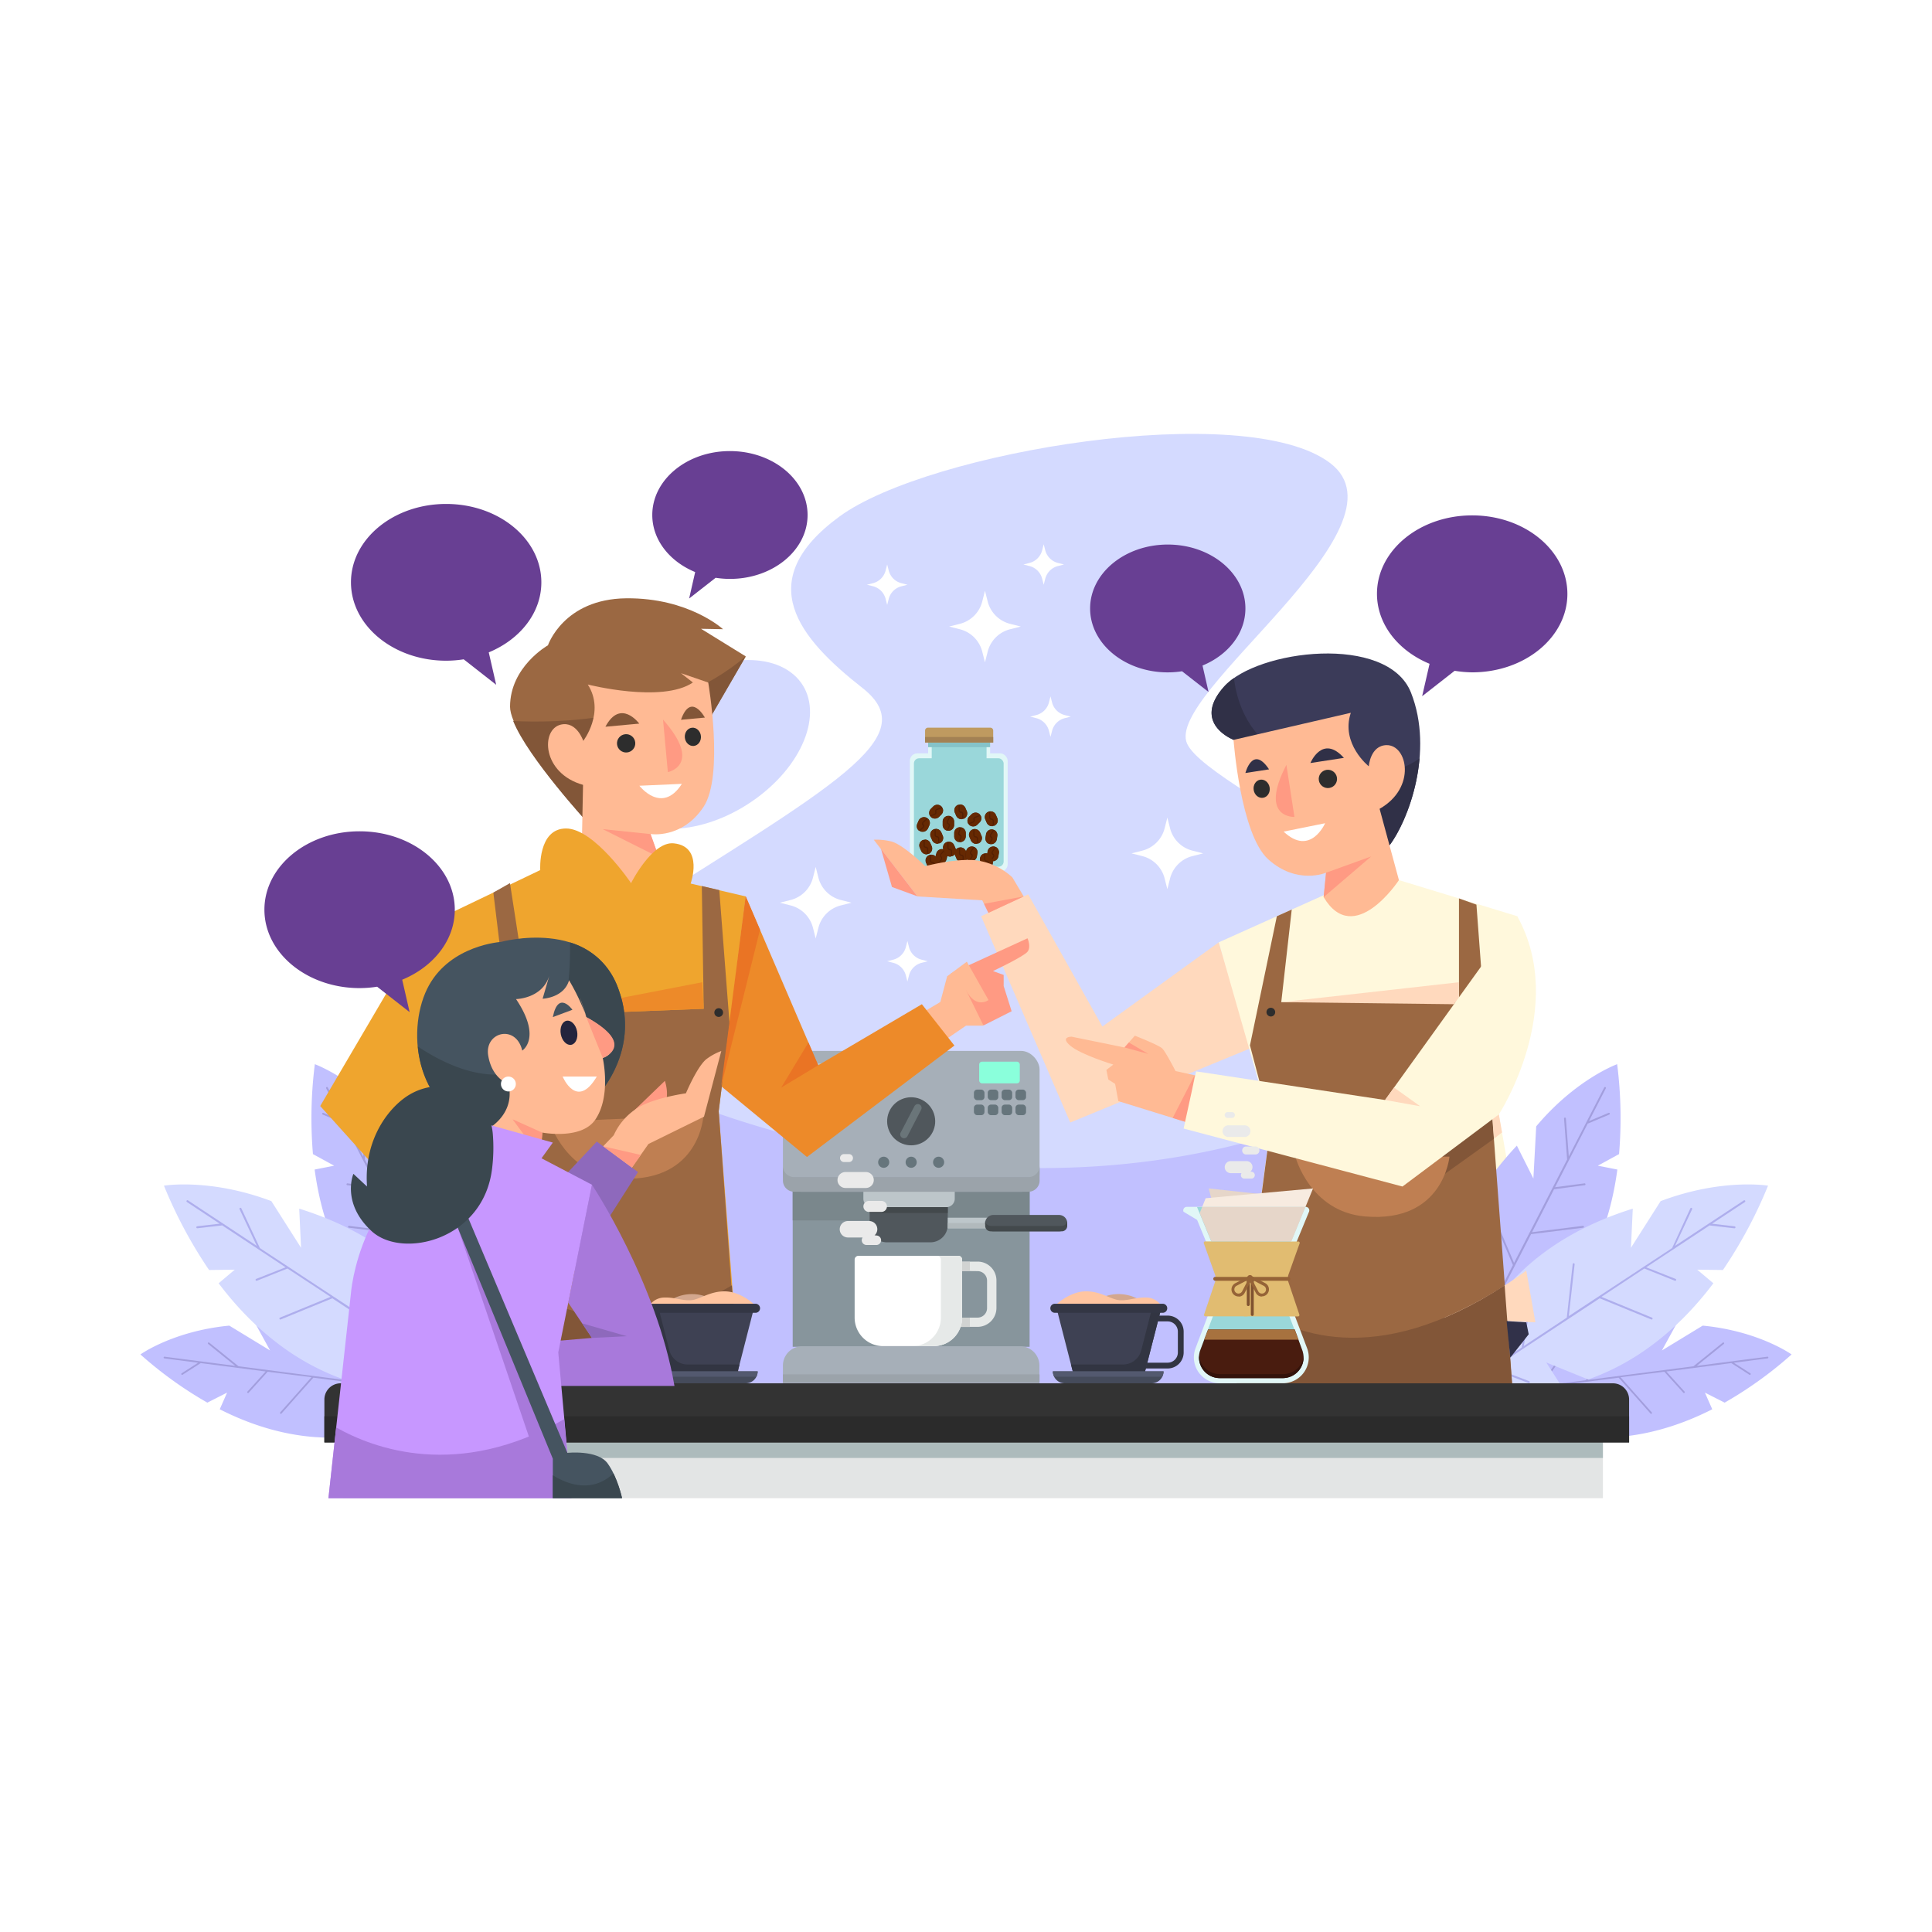 <svg xmlns="http://www.w3.org/2000/svg" viewBox="0 0 500 500"><defs><style>.cls-1{fill:#fff;}.cls-2{fill:#c1c0ff;}.cls-3{fill:#a29edd;}.cls-4{fill:#d4daff;}.cls-5{fill:#aeaeed;}.cls-6{fill:#87959c;}.cls-7{fill:#7a878c;}.cls-8{fill:#a6afb8;}.cls-9{fill:#9ba3aa;}.cls-10{fill:#66757c;}.cls-11{fill:#50575c;}.cls-12{fill:#6a7579;}.cls-13{fill:#bbc6c9;}.cls-14{fill:#8affdb;}.cls-15{fill:#bdc6ca;}.cls-16{fill:#43494c;}.cls-17{fill:#b1b9bc;}.cls-18{fill:#e6e9e8;}.cls-19{fill:#d1d3d2;}.cls-20{fill:#eaeaea;}.cls-21{fill:#e1f7f7;}.cls-22{fill:#9ad7da;}.cls-23{fill:#85c3c9;}.cls-24{fill:#bf9a60;}.cls-25{fill:#a38154;}.cls-26{fill:#541f02;}.cls-27{fill:#662902;}.cls-28{fill:#ffba94;}.cls-29{fill:#ffd9bd;}.cls-30{fill:#ff9a83;}.cls-31{fill:#ed8a29;}.cls-32{fill:#3b3b59;}.cls-33{fill:#9b6842;}.cls-34{fill:#825638;}.cls-35{fill:#2d2d2d;}.cls-36{fill:#efa52e;}.cls-37{fill:#bf7f52;}.cls-38{fill:#8e69bc;}.cls-39{fill:#455460;}.cls-40{fill:#3a474f;}.cls-41{fill:#fff8dc;}.cls-42{fill:#303047;}.cls-43{fill:#e3e5e5;}.cls-44{fill:#adbbbc;}.cls-45{fill:#683f93;}.cls-46{fill:#333;}.cls-47{fill:#2b2b2b;}.cls-48{fill:#313149;}.cls-49{fill:#e6d6c9;}.cls-50{fill:#f7ebe0;}.cls-51{fill:#e1bc71;}.cls-52{fill:#956337;}.cls-53{fill:#7f5230;}.cls-54{fill:#491c0f;}.cls-55{fill:#33130b;}.cls-56{fill:#a7723f;}.cls-57{fill:#323542;}.cls-58{fill:#d3a78e;}.cls-59{fill:#ffc5a0;}.cls-60{fill:#3e4153;}.cls-61{fill:#454b5b;}.cls-62{fill:#53596f;}.cls-63{fill:#333644;}.cls-64{fill:#24243d;}.cls-65{fill:#a879db;}.cls-66{fill:#c797ff;}.cls-67{fill:#ea7424;}</style></defs><title>Meeting concept illustration 5</title><g id="Background"><rect class="cls-1" width="500" height="500"></rect></g><g id="Layer_6" data-name="Layer 6"><path class="cls-2" d="M56.87,364.72l1.9-4.31L53.66,363a101.79,101.79,0,0,1-17.32-12.47s8.44-6.06,23-7.46L69.9,349.5l-4.2-7.66c12.65-2,27.53-1.18,40.8,7.56l5,7.14-.38-3.74a57.29,57.29,0,0,1,8.22,8.45,59.73,59.73,0,0,1-21.9,9.47l.75-6.51-6.7,7.5C81.59,372.87,69.79,371.28,56.87,364.72Z"></path><path class="cls-3" d="M81.09,356.54a.2.2,0,0,1,0,0l-8.25,9.29a.22.22,0,0,1-.33-.29l8.1-9.12L69.23,355a.2.2,0,0,1,0,.05l-4.9,5.42a.22.22,0,0,1-.32-.29l4.74-5.24-16.87-2.18s0,.07-.06.09l-4.57,2.93a.22.22,0,0,1-.24-.37l4.26-2.73-8.7-1.13a.22.22,0,1,1,.06-.43l18.24,2.36-7-5.67a.22.22,0,1,1,.28-.34l7.59,6.12L89,357.12l-6.25-9.81a.22.22,0,0,1,.37-.24l6.45,10.12L101,358.67,96.3,352a.22.22,0,0,1,.36-.25l4.93,7L119.32,361a.22.22,0,1,1-.06.43l-9.66-1.25a.2.2,0,0,1,0,.05l-5.87,6.29a.22.22,0,0,1-.32-.3l5.7-6.11Z"></path><path class="cls-2" d="M81.43,302.68l5.05-1-5.49-3a111,111,0,0,1,.49-23.27s10.67,3.84,20.95,16.09l.73,13.43,4.28-8.51c9.58,10.16,18.08,24,18.43,41.33l-3.35,8.87,3.12-2.65a62.49,62.49,0,0,1-2.51,12.61,65.14,65.14,0,0,1-22-13.82l6.31-3.36-10.88-1.39C89.4,329.94,83.53,318.35,81.43,302.68Z"></path><path class="cls-3" d="M103.76,319.39h-.06l-13.45-1.67a.24.24,0,0,1,.06-.47l13.2,1.64-5.7-11.12h-.06l-7.9-1.05a.24.24,0,0,1,.06-.47l7.64,1-8.47-16.51a.22.22,0,0,1-.12,0l-5.46-2.3a.24.24,0,0,1,.18-.44l5.09,2.14-4.37-8.51a.24.24,0,0,1,.42-.22L94,299.29l.75-9.82a.24.24,0,1,1,.48,0l-.8,10.6,13.74,26.77,4.95-11.68a.24.24,0,0,1,.44.19l-5.1,12.05,5.73,11.17,3.07-8.34a.24.24,0,0,1,.45.16l-3.23,8.75,8.9,17.34a.24.24,0,1,1-.42.22l-4.85-9.45H118l-9.28-1.38a.24.24,0,1,1,.07-.47l9,1.34Z"></path><path class="cls-4" d="M56.58,332.11l4.18-3.52-6.65.09a118,118,0,0,1-11.68-21.83s11.89-2,27.8,4l7.68,12.07-.47-10.12c14.17,4.42,29.28,12.81,38.64,28.69l1.52,10,1.51-4.08a66.46,66.46,0,0,1,4.25,13A69.27,69.27,0,0,1,95.73,359l4.1-6.4L89,357C78.18,353.22,66.7,345.54,56.58,332.11Z"></path><path class="cls-5" d="M86,336l0,0-13.34,5.47a.25.25,0,0,1-.19-.47l13.08-5.37L74.41,328.3l-.05,0-7.87,3.15a.25.25,0,1,1-.19-.47l7.61-3L57.45,317.09s-.06.06-.1.06l-6.26.72a.25.25,0,0,1-.06-.51l5.83-.67-8.49-5.61a.25.25,0,0,1,.28-.42l17.8,11.76L62,312.93a.25.25,0,0,1,.46-.21L67.26,323,94,340.61,92.45,327.2a.25.25,0,1,1,.5-.06L94.51,341l11.13,7.36-1.5-9.33a.25.25,0,0,1,.5-.08l1.57,9.79,17.29,11.43a.25.25,0,0,1-.28.42l-9.42-6.23-.05,0-9.32,3.56a.25.25,0,0,1-.18-.48L113.3,354Z"></path><path class="cls-4" d="M135.25,369.4s37.08-16.65,32-42-60-55.22-5.86-89.63,78.13-46.92,61.83-59.71-28.92-27.62-5.92-44.42,105.06-30.41,126.93-13.81-43,59.69-37,72.65,85,43.39,75.53,79.24-35.62,75.74,5.86,97.83Z"></path><path class="cls-4" d="M206,175.15c7.32,7.21,3.24,20.9-9.1,30.57s-28.29,11.66-35.61,4.45-3.24-20.9,9.1-30.57S198.65,167.94,206,175.15Z"></path><path class="cls-2" d="M382.79,271.7a23.61,23.61,0,0,0,.68-4c-22.76,15.75-59.25,33.49-109.17,34.54-63.66,1.33-112.68-22.1-136.27-36.2-3.46,22.74,25.61,43.16,29.23,61.3,5.07,25.38-32,42-32,42l253.4.13C347.17,347.44,373.32,307.55,382.79,271.7Z"></path><rect class="cls-6" x="205.15" y="287.23" width="61.31" height="61.32"></rect><rect class="cls-7" x="205.15" y="287.23" width="61.31" height="28.62"></rect><rect class="cls-8" x="202.62" y="271.97" width="66.42" height="36.46" rx="4.81" ry="4.81"></rect><path class="cls-9" d="M266.15,304.63H205.51a2.89,2.89,0,0,1-2.89-2.89v3.79a2.89,2.89,0,0,0,2.89,2.89h60.65a2.89,2.89,0,0,0,2.89-2.89v-3.79A2.89,2.89,0,0,1,266.15,304.63Z"></path><path class="cls-8" d="M269,357.92H202.62v-4.51a5,5,0,0,1,5-5H264a5,5,0,0,1,5,5Z"></path><rect class="cls-9" x="202.62" y="355.69" width="66.42" height="2.22"></rect><circle class="cls-10" cx="228.7" cy="300.79" r="1.44"></circle><circle class="cls-10" cx="235.81" cy="300.79" r="1.44"></circle><circle class="cls-10" cx="242.91" cy="300.79" r="1.44"></circle><circle class="cls-11" cx="235.81" cy="290.2" r="6.22" transform="translate(-130.34 366.06) rotate(-62.61)"></circle><path class="cls-12" d="M238,285.85h0a1,1,0,0,0-1.34.42L233.15,293a1,1,0,1,0,1.76.91l3.48-6.72A1,1,0,0,0,238,285.85Z"></path><path class="cls-13" d="M213.79,278.2h-7.13a1.52,1.52,0,0,1,0-3h7.13a1.52,1.52,0,1,1,0,3Z"></path><rect class="cls-10" x="252.05" y="281.99" width="2.73" height="2.73" rx="0.82" ry="0.82"></rect><rect class="cls-10" x="255.63" y="281.99" width="2.73" height="2.73" rx="0.82" ry="0.82"></rect><rect class="cls-10" x="259.22" y="281.99" width="2.73" height="2.73" rx="0.82" ry="0.82"></rect><rect class="cls-10" x="262.81" y="281.99" width="2.73" height="2.73" rx="0.82" ry="0.82"></rect><rect class="cls-10" x="252.05" y="285.87" width="2.73" height="2.73" rx="0.82" ry="0.82"></rect><rect class="cls-10" x="255.63" y="285.87" width="2.73" height="2.73" rx="0.82" ry="0.82"></rect><rect class="cls-10" x="259.22" y="285.87" width="2.73" height="2.73" rx="0.82" ry="0.82"></rect><rect class="cls-10" x="262.81" y="285.87" width="2.73" height="2.73" rx="0.82" ry="0.82"></rect><rect class="cls-14" x="253.41" y="274.76" width="10.51" height="5.61" rx="0.72" ry="0.72"></rect><path class="cls-15" d="M244.91,312.41H225.63a2.19,2.19,0,0,1-2.19-2.19v-1.8h23.65v1.8A2.19,2.19,0,0,1,244.91,312.41Z"></path><path class="cls-11" d="M240.79,321.51H229.55a4.49,4.49,0,0,1-4.49-4.49v-4.61h20.22V317A4.49,4.49,0,0,1,240.79,321.51Z"></path><rect class="cls-16" x="225.06" y="312.41" width="20.22" height="1.52"></rect><rect class="cls-15" x="245.28" y="315.14" width="11.94" height="2.75"></rect><rect class="cls-17" x="245.28" y="316.51" width="11.94" height="1.37"></rect><path class="cls-11" d="M274.08,318.68h-17a2.12,2.12,0,1,1,0-4.25h17a2.12,2.12,0,0,1,0,4.25Z"></path><path class="cls-18" d="M253,343.39H249a4.89,4.89,0,0,1-4.88-4.88v-7.13a4.88,4.88,0,0,1,4.88-4.88H253a4.88,4.88,0,0,1,4.88,4.88v7.13A4.89,4.89,0,0,1,253,343.39ZM249,328.93a2.46,2.46,0,0,0-2.45,2.45v7.13A2.46,2.46,0,0,0,249,341H253a2.46,2.46,0,0,0,2.45-2.45v-7.13a2.46,2.46,0,0,0-2.45-2.45Z"></path><path class="cls-16" d="M274.79,317.26h-18.4a1.42,1.42,0,0,1-1.42-1.42v1.42a1.42,1.42,0,0,0,1.42,1.41h18.4a1.42,1.42,0,0,0,1.41-1.41v-1.42A1.42,1.42,0,0,1,274.79,317.26Z"></path><path class="cls-19" d="M251,341h-2a2.46,2.46,0,0,1-2.45-2.45v-7.13a2.46,2.46,0,0,1,2.45-2.45h2v-2.43h-2a4.88,4.88,0,0,0-4.88,4.88v7.13a4.89,4.89,0,0,0,4.88,4.88h2Z"></path><path class="cls-1" d="M248,325H222.18a1,1,0,0,0-1,1V341a7.38,7.38,0,0,0,7.38,7.38h13.12A7.38,7.38,0,0,0,249,341V326A1,1,0,0,0,248,325Z"></path><path class="cls-18" d="M248,325h-5.5a1,1,0,0,1,1,1V341a7.38,7.38,0,0,1-7.38,7.38h5.5A7.38,7.38,0,0,0,249,341V326A1,1,0,0,0,248,325Z"></path><path class="cls-20" d="M228.12,310.8h-3.25a1.42,1.42,0,1,0,0,2.84h3.25a1.42,1.42,0,0,0,0-2.84Z"></path><path class="cls-20" d="M218.81,307.45h5.26a2.06,2.06,0,1,0,0-4.13h-5.26a2.06,2.06,0,1,0,0,4.13Z"></path><path class="cls-20" d="M226.66,319.71h-.33A2.12,2.12,0,0,0,225,316h-5.55a2.13,2.13,0,1,0,0,4.26h3.8a1.21,1.21,0,0,0-.23.71,1.23,1.23,0,0,0,1.22,1.23h2.45a1.23,1.23,0,1,0,0-2.45Z"></path><path class="cls-20" d="M218.43,300.74h1.29a1,1,0,1,0,0-2.06h-1.29a1,1,0,1,0,0,2.06Z"></path><rect class="cls-21" x="235.47" y="194.97" width="25.32" height="30.61" rx="1.94" ry="1.94"></rect><rect class="cls-21" x="240.2" y="191.04" width="16.05" height="5.73"></rect><rect class="cls-22" x="241.13" y="191.04" width="14.19" height="5.73"></rect><rect class="cls-23" x="240.2" y="191.04" width="16.05" height="2.33"></rect><path class="cls-24" d="M240.16,188.32h16.13a.75.75,0,0,1,.75.75v3.11a0,0,0,0,1,0,0H239.41a0,0,0,0,1,0,0v-3.11A.75.75,0,0,1,240.16,188.32Z"></path><rect class="cls-25" x="239.41" y="190.74" width="17.63" height="1.43"></rect><rect class="cls-22" x="236.52" y="196.24" width="23.22" height="28.07" rx="1.35" ry="1.35"></rect><path class="cls-26" d="M240.36,220.95h0a1.5,1.5,0,0,1-2-.79l-.35-.81a1.49,1.49,0,0,1,2.74-1.17l.35.81A1.5,1.5,0,0,1,240.36,220.95Z"></path><path class="cls-27" d="M239.94,219.76a.3.3,0,0,0-.3-.31h0a.64.64,0,0,1-.63-.65l0-1.46-.14.05a1.5,1.5,0,0,0-.79,2l.35.81a1.5,1.5,0,0,0,1.52.9Z"></path><path class="cls-27" d="M239.31,217.28l0,1.53a.3.3,0,0,0,.3.31h0a.64.64,0,0,1,.63.65V221l.1,0a1.5,1.5,0,0,0,.79-2l-.35-.81A1.5,1.5,0,0,0,239.31,217.28Z"></path><path class="cls-26" d="M243.13,223.51h0a1.5,1.5,0,0,1-1.05-1.83l.23-.85a1.49,1.49,0,0,1,2.88.78l-.23.85A1.5,1.5,0,0,1,243.13,223.51Z"></path><path class="cls-27" d="M243.54,222.32a.3.3,0,0,0,0-.43l0,0a.64.64,0,0,1-.1-.9l.92-1.14-.14,0a1.5,1.5,0,0,0-1.83,1.05l-.23.85a1.5,1.5,0,0,0,.64,1.65Z"></path><path class="cls-27" d="M244.58,220l-1,1.19a.3.3,0,0,0,0,.43l0,0a.64.64,0,0,1,.1.9l-.77,1,.1,0a1.5,1.5,0,0,0,1.83-1.05l.23-.85A1.5,1.5,0,0,0,244.58,220Z"></path><path class="cls-26" d="M249.53,223h0a1.5,1.5,0,0,1-2-.79l-.35-.81a1.49,1.49,0,1,1,2.74-1.17l.35.81A1.5,1.5,0,0,1,249.53,223Z"></path><path class="cls-27" d="M249.11,221.81a.3.3,0,0,0-.3-.31h0a.64.64,0,0,1-.63-.65l0-1.46-.14.05a1.5,1.5,0,0,0-.79,2l.35.81a1.5,1.5,0,0,0,1.52.9Z"></path><path class="cls-27" d="M248.49,219.33l0,1.53a.3.3,0,0,0,.3.31h0a.64.64,0,0,1,.63.65V223l.1,0a1.5,1.5,0,0,0,.79-2l-.35-.81A1.5,1.5,0,0,0,248.49,219.33Z"></path><path class="cls-26" d="M251.11,222.89h0a1.5,1.5,0,0,1-1.23-1.71l.14-.87a1.49,1.49,0,0,1,2.95.48l-.14.87A1.5,1.5,0,0,1,251.11,222.89Z"></path><path class="cls-27" d="M251.4,221.66a.3.3,0,0,0-.09-.42l0,0a.64.64,0,0,1-.19-.89l.8-1.22-.14,0a1.5,1.5,0,0,0-1.71,1.23l-.14.87a1.5,1.5,0,0,0,.8,1.58Z"></path><path class="cls-27" d="M252.2,219.23l-.83,1.28a.3.3,0,0,0,.09.42l0,0a.64.64,0,0,1,.19.89l-.67,1,.1,0a1.5,1.5,0,0,0,1.71-1.23l.14-.87A1.5,1.5,0,0,0,252.2,219.23Z"></path><path class="cls-26" d="M256.67,222.89h0a1.5,1.5,0,0,1-1.23-1.71l.14-.87a1.49,1.49,0,0,1,2.95.48l-.14.87A1.5,1.5,0,0,1,256.67,222.89Z"></path><path class="cls-27" d="M257,221.66a.3.3,0,0,0-.09-.42l0,0a.64.64,0,0,1-.19-.89l.8-1.22-.14,0a1.5,1.5,0,0,0-1.71,1.23l-.14.87a1.5,1.5,0,0,0,.8,1.58Z"></path><path class="cls-27" d="M257.76,219.23l-.83,1.28a.3.3,0,0,0,.09.42l0,0a.64.64,0,0,1,.19.89l-.67,1,.1,0a1.5,1.5,0,0,0,1.71-1.23l.14-.87A1.5,1.5,0,0,0,257.76,219.23Z"></path><path class="cls-26" d="M256.26,218.47h0a1.5,1.5,0,0,1-1.23-1.71l.14-.87a1.49,1.49,0,0,1,2.95.48l-.14.87A1.5,1.5,0,0,1,256.26,218.47Z"></path><path class="cls-27" d="M256.54,217.24a.3.3,0,0,0-.09-.42l0,0a.64.64,0,0,1-.19-.89l.8-1.22-.14,0a1.5,1.5,0,0,0-1.71,1.23l-.14.87a1.5,1.5,0,0,0,.8,1.58Z"></path><path class="cls-27" d="M257.34,214.81l-.83,1.28a.3.3,0,0,0,.09.42l0,0a.64.64,0,0,1,.19.89l-.67,1,.1,0a1.5,1.5,0,0,0,1.71-1.23l.14-.87A1.5,1.5,0,0,0,257.34,214.81Z"></path><path class="cls-26" d="M243.21,218.21h0a1.5,1.5,0,0,1-2-.79l-.35-.81a1.49,1.49,0,1,1,2.74-1.17l.35.81A1.5,1.5,0,0,1,243.21,218.21Z"></path><path class="cls-27" d="M242.79,217a.3.3,0,0,0-.3-.31h0a.64.64,0,0,1-.63-.65l0-1.46-.14.05a1.5,1.5,0,0,0-.79,2l.35.81a1.5,1.5,0,0,0,1.52.9Z"></path><path class="cls-27" d="M242.16,214.54l0,1.53a.3.3,0,0,0,.3.31h0a.64.64,0,0,1,.63.65v1.22l.1,0a1.5,1.5,0,0,0,.79-2l-.35-.81A1.5,1.5,0,0,0,242.16,214.54Z"></path><path class="cls-26" d="M249.43,211.86h0a1.5,1.5,0,0,1-2-.79l-.35-.81a1.49,1.49,0,0,1,2.74-1.17l.35.81A1.5,1.5,0,0,1,249.43,211.86Z"></path><path class="cls-27" d="M249,210.67a.3.3,0,0,0-.3-.31h0a.64.64,0,0,1-.63-.65l0-1.46-.14.05a1.5,1.5,0,0,0-.79,2l.35.81a1.5,1.5,0,0,0,1.52.9Z"></path><path class="cls-27" d="M248.38,208.19l0,1.53a.3.3,0,0,0,.3.31h0a.64.64,0,0,1,.63.65v1.22l.1,0a1.5,1.5,0,0,0,.79-2l-.35-.81A1.5,1.5,0,0,0,248.38,208.19Z"></path><path class="cls-26" d="M248.52,217.95h0a1.5,1.5,0,0,1-1.56-1.42l0-.88a1.49,1.49,0,0,1,3-.14l0,.88A1.5,1.5,0,0,1,248.52,217.95Z"></path><path class="cls-27" d="M248.54,216.69a.3.3,0,0,0-.17-.39l0,0a.64.64,0,0,1-.37-.83l.52-1.36h-.15a1.5,1.5,0,0,0-1.42,1.56l0,.88a1.5,1.5,0,0,0,1.12,1.37Z"></path><path class="cls-27" d="M248.82,214.14l-.55,1.43a.3.3,0,0,0,.17.39l0,0a.64.64,0,0,1,.37.83l-.44,1.14h.1a1.5,1.5,0,0,0,1.42-1.56l0-.88A1.5,1.5,0,0,0,248.82,214.14Z"></path><path class="cls-26" d="M253.24,218.25h0a1.5,1.5,0,0,1-2-.79l-.35-.81a1.49,1.49,0,1,1,2.74-1.17l.35.81A1.5,1.5,0,0,1,253.24,218.25Z"></path><path class="cls-27" d="M252.82,217.06a.3.3,0,0,0-.3-.31h0a.64.64,0,0,1-.63-.65l0-1.46-.14.05a1.5,1.5,0,0,0-.79,2l.35.81a1.5,1.5,0,0,0,1.52.9Z"></path><path class="cls-27" d="M252.19,214.58l0,1.53a.3.3,0,0,0,.3.31h0a.64.64,0,0,1,.63.65v1.22l.1,0a1.5,1.5,0,0,0,.79-2l-.35-.81A1.5,1.5,0,0,0,252.19,214.58Z"></path><path class="cls-26" d="M257.33,213.67h0a1.5,1.5,0,0,1-2-.79l-.35-.81a1.49,1.49,0,1,1,2.74-1.17l.35.81A1.5,1.5,0,0,1,257.33,213.67Z"></path><path class="cls-27" d="M256.91,212.48a.3.3,0,0,0-.3-.31h0a.64.64,0,0,1-.63-.65l0-1.46-.14.05a1.5,1.5,0,0,0-.79,2l.35.81a1.5,1.5,0,0,0,1.52.9Z"></path><path class="cls-27" d="M256.28,210l0,1.53a.3.3,0,0,0,.3.31h0a.64.64,0,0,1,.63.65v1.22l.1,0a1.5,1.5,0,0,0,.79-2l-.35-.81A1.5,1.5,0,0,0,256.28,210Z"></path><path class="cls-26" d="M256.08,224.53h0a1.5,1.5,0,0,1-2-.79l-.35-.81a1.49,1.49,0,1,1,2.74-1.17l.35.81A1.5,1.5,0,0,1,256.08,224.53Z"></path><path class="cls-27" d="M255.66,223.34a.3.3,0,0,0-.3-.31h0a.64.64,0,0,1-.63-.65l0-1.46-.14.05a1.5,1.5,0,0,0-.79,2l.35.81a1.5,1.5,0,0,0,1.52.9Z"></path><path class="cls-27" d="M255,220.86l0,1.53a.3.3,0,0,0,.3.31h0a.64.64,0,0,1,.63.65v1.22l.1,0a1.5,1.5,0,0,0,.79-2l-.35-.81A1.5,1.5,0,0,0,255,220.86Z"></path><path class="cls-26" d="M245.39,215h0a1.5,1.5,0,0,1-1.44-1.54l0-.88a1.49,1.49,0,1,1,3,.1l0,.88A1.5,1.5,0,0,1,245.39,215Z"></path><path class="cls-27" d="M245.52,213.77a.3.3,0,0,0-.14-.41l0,0a.64.64,0,0,1-.3-.85l.64-1.32h-.15A1.5,1.5,0,0,0,244,212.6l0,.88a1.5,1.5,0,0,0,1,1.46Z"></path><path class="cls-27" d="M246,211.26l-.67,1.38a.3.3,0,0,0,.14.41l0,0a.64.64,0,0,1,.3.85l-.53,1.1h.1a1.5,1.5,0,0,0,1.54-1.44l0-.88A1.5,1.5,0,0,0,246,211.26Z"></path><path class="cls-26" d="M250.81,213.46h0a1.5,1.5,0,0,1,0-2.11l.62-.62a1.49,1.49,0,0,1,2.11,2.11l-.62.62A1.5,1.5,0,0,1,250.81,213.46Z"></path><path class="cls-27" d="M251.75,212.62a.3.3,0,0,0,.17-.39l0,0a.64.64,0,0,1,.36-.83l1.36-.53-.1-.11a1.5,1.5,0,0,0-2.11,0l-.62.62a1.5,1.5,0,0,0-.26,1.75Z"></path><path class="cls-27" d="M253.82,211.12l-1.42.55a.3.3,0,0,0-.17.39l0,0a.64.64,0,0,1-.36.83l-1.14.44.07.08a1.5,1.5,0,0,0,2.11,0l.62-.62A1.5,1.5,0,0,0,253.82,211.12Z"></path><path class="cls-26" d="M240.9,211.43h0a1.5,1.5,0,0,1,0-2.11l.62-.62a1.49,1.49,0,1,1,2.11,2.11l-.62.62A1.5,1.5,0,0,1,240.9,211.43Z"></path><path class="cls-27" d="M241.85,210.59a.3.3,0,0,0,.17-.39l0,0a.64.64,0,0,1,.36-.83l1.36-.53-.1-.11a1.5,1.5,0,0,0-2.11,0l-.62.62a1.5,1.5,0,0,0-.26,1.75Z"></path><path class="cls-27" d="M243.92,209.09l-1.42.55a.3.3,0,0,0-.17.39l0,0a.64.64,0,0,1-.36.83l-1.14.44.07.08a1.5,1.5,0,0,0,2.11,0l.62-.62A1.5,1.5,0,0,0,243.92,209.09Z"></path><path class="cls-26" d="M246.52,221.52h0a1.5,1.5,0,0,1-2-.79l-.35-.81a1.49,1.49,0,1,1,2.74-1.17l.35.81A1.5,1.5,0,0,1,246.52,221.52Z"></path><path class="cls-27" d="M246.1,220.33a.3.3,0,0,0-.3-.31h0a.64.64,0,0,1-.63-.65l0-1.46L245,218a1.5,1.5,0,0,0-.79,2l.35.81a1.5,1.5,0,0,0,1.52.9Z"></path><path class="cls-27" d="M245.48,217.85l0,1.53a.3.3,0,0,0,.3.31h0a.64.64,0,0,1,.63.65v1.22l.1,0a1.5,1.5,0,0,0,.79-2l-.35-.81A1.5,1.5,0,0,0,245.48,217.85Z"></path><path class="cls-26" d="M242,224.89h0a1.5,1.5,0,0,1-2-.79l-.35-.81a1.49,1.49,0,1,1,2.74-1.17l.35.81A1.5,1.5,0,0,1,242,224.89Z"></path><path class="cls-27" d="M241.6,223.7a.3.3,0,0,0-.3-.31h0a.64.64,0,0,1-.63-.65l0-1.46-.14.05a1.5,1.5,0,0,0-.79,2l.35.81a1.5,1.5,0,0,0,1.52.9Z"></path><path class="cls-27" d="M241,221.22l0,1.53a.3.3,0,0,0,.3.31h0a.64.64,0,0,1,.63.65v1.22l.1,0a1.5,1.5,0,0,0,.79-2l-.35-.81A1.5,1.5,0,0,0,241,221.22Z"></path><path class="cls-26" d="M238.2,215.17h0a1.5,1.5,0,0,1-.77-2l.35-.81a1.49,1.49,0,0,1,2.74,1.19l-.35.81A1.5,1.5,0,0,1,238.2,215.17Z"></path><path class="cls-27" d="M238.77,214.05a.3.3,0,0,0,0-.43l0,0a.64.64,0,0,1,0-.9l1.07-1-.13-.07a1.5,1.5,0,0,0-2,.77l-.35.81a1.5,1.5,0,0,0,.39,1.72Z"></path><path class="cls-27" d="M240.15,211.89l-1.12,1a.3.3,0,0,0,0,.43l0,0a.64.64,0,0,1,0,.9l-.9.83.09,0a1.5,1.5,0,0,0,2-.77l.35-.81A1.5,1.5,0,0,0,240.15,211.89Z"></path><path class="cls-28" d="M262,227.07a17,17,0,0,0-8-4.17c-5.2-1.24-14.54,1.26-14.54,1.26s-6-5.87-9-6.44a15.93,15.93,0,0,0-4.33-.4L237.42,232l16.79,1,6.15,12.66,9.74-5Z"></path><polygon class="cls-29" points="315.42 243.87 285.29 265.67 266.09 231.45 253.91 237.12 276.98 290.5 323.69 271.27 315.42 243.87"></polygon><polygon class="cls-30" points="254.67 233.9 264.93 232 255.81 236.24 254.67 233.9"></polygon><polygon class="cls-30" points="237.41 231.96 230.84 229.55 228.01 219.73 237.41 231.96"></polygon><path class="cls-30" d="M246.15,251.9l19.77-9.07s1,2.23,0,3.48-8.93,5-8.93,5l2.76,1v2.88l2.06,6.52-7.24,3.65-8.2-3.65Z"></path><path class="cls-28" d="M236.47,263.39l6.88-4.07,1.78-6.67,5.09-3.77,5.6,9.93s-3.29,2.49-5.86-2.67l4.58,9.3H250l-13.5,9.24Z"></path><polygon class="cls-31" points="192.98 231.97 211.75 275.69 238.58 259.89 247 270.59 208.84 299.43 186.64 281.12 192.98 231.97"></polygon><polygon class="cls-32" points="124.36 345.38 121.76 355.59 137.88 355.59 137.88 344.06 127.68 342.22 124.36 345.38"></polygon><path class="cls-33" d="M183,187.11l10-17.24-11.57-7.14,5.69.11s-8.84-8.17-25.06-8S141.81,167,141.81,167,132,172.52,132,182.9c0,7.9,20.39,30.31,20.39,30.31Z"></path><path class="cls-34" d="M132.81,186.59c3.83,9.6,19.56,26.62,19.56,26.62L183,187.11l10-17.24h0C172.84,187,143.36,187.15,132.81,186.59Z"></path><path class="cls-28" d="M183.29,176.64s4.17,24.11-1.23,32.21c-5.56,8.33-13.7,7-13.7,7l2.14,6c-4.47,14.81-20,.42-20,.42l.39-19.15c-10.69-3-11-14.41-5.71-15.6,4.1-.92,5.77,4.22,5.77,4.22s5.74-7.44,1.17-14.59c0,0,19.2,4.9,27.2-.52l-3.08-2.41Z"></path><polygon class="cls-30" points="168.36 215.86 155.98 214.58 170.5 221.85 168.36 215.86"></polygon><path class="cls-30" d="M171.59,186.23l1.25,13.6S182,198,171.59,186.23Z"></path><path class="cls-1" d="M176.47,202.86l-11,.49S171.3,210.92,176.47,202.86Z"></path><ellipse class="cls-35" cx="179.31" cy="190.7" rx="2.09" ry="2.37" transform="translate(-16.63 17.13) rotate(-5.23)"></ellipse><circle class="cls-35" cx="162.04" cy="192.38" r="2.37" transform="translate(-16.95 15.66) rotate(-5.26)"></circle><path class="cls-34" d="M156.68,188.08l8.76-.81S160.6,180.69,156.68,188.08Z"></path><path class="cls-34" d="M176.24,186.28l6.18-.57S178.81,179,176.24,186.28Z"></path><path class="cls-36" d="M163.32,228.55s-9.54-14.17-16.85-14.14-6.66,10.77-6.66,10.77l-29.35,14.07L128,288.81,123,345.5h67.5L186,287.58,193,232l-14.26-3.34s3.44-9.58-4.32-10.4C168.79,217.62,163.32,228.55,163.32,228.55Z"></path><polygon class="cls-33" points="131.98 228.55 137.28 262.8 182.12 261.07 181.63 229.3 186.15 230.36 188.82 265.14 186 287.58 190.97 355.82 130.04 355.82 131.98 266.36 127.68 231 131.98 228.55"></polygon><circle class="cls-35" cx="186" cy="262.05" r="1.13"></circle><path class="cls-37" d="M142.22,290.34l39.84-1.72s-.78,17.25-21.13,16.41C146.56,304.42,142.22,290.34,142.22,290.34Z"></path><polygon class="cls-36" points="110.46 239.25 82.87 286.24 124.64 332.66 131.98 320.26 107.98 286.3 126.81 269.8 110.46 239.25"></polygon><polygon class="cls-31" points="182.12 261.07 181.76 254.2 137.28 262.8 182.12 261.07"></polygon><path class="cls-30" d="M164.27,287.25l7.8-7.52s2,5.6-1.67,7.93A4.67,4.67,0,0,1,164.27,287.25Z"></path><path class="cls-28" d="M151,302l7.84-8.21a16.22,16.22,0,0,1,5.45-6.59c4.1-3,13.22-4.25,13.22-4.25s3.1-7.36,5.51-9a15.15,15.15,0,0,1,3.65-1.95l-4.48,17-14.37,7.06-8.65,12.32Z"></path><polygon class="cls-38" points="99.51 303.27 129.07 322.49 154.45 295.43 165.12 303.33 143.16 337.67 119.99 344.96 99.51 303.27"></polygon><polygon class="cls-30" points="156.12 296.67 165.84 298.9 163.55 302.17 156.12 296.67"></polygon><path class="cls-39" d="M153.16,285.22s13.24-12.11,6.88-29.34c-6.88-18.63-30.41-12.11-30.41-12.11s-12.8.78-18.61,11.23-4.51,31.79,14.26,37.71Z"></path><path class="cls-40" d="M160,255.89a18.79,18.79,0,0,0-12.49-12c.19,10.27-1.13,30.24-14,33.57-8.92,2.3-18.3-1.93-25.38-6.63.86,9,5.81,18.27,17.17,21.85l27.88-7.49S166.4,273.11,160,255.89Z"></path><path class="cls-28" d="M312.23,278.94l-8-1.75s-2.56-5-3.44-5.86-7.09-3.3-7.09-3.3l-2.7,3.05-13.68-2.79s-3.09,0-.31,2.35,11.12,4.87,11.12,4.87l-1.8,1.38.5,2.49,1.76,1.12.83,4.47,20.93,6.48Z"></path><polygon class="cls-30" points="291.02 271.08 297.16 272.75 292.16 269.8 291.02 271.08"></polygon><polygon class="cls-30" points="309.16 278.26 303.49 289.32 307.31 290.5 309.16 278.26"></polygon><polygon class="cls-32" points="395 342.22 398.22 357.98 352 357.98 361.03 338.25 393.7 339.54 395 342.22"></polygon><polygon class="cls-41" points="355.05 225.65 342.81 231.57 315.42 243.87 328.89 291 322.43 338.73 397.36 342.22 387.9 288.42 392.68 237.12 362.04 227.77 355.05 225.65"></polygon><path class="cls-32" d="M319.28,191.48s-11-4.2-2.5-13.77,42.33-13.77,48.38,1.53-.72,33.14-5.56,39.53S319.28,191.48,319.28,191.48Z"></path><path class="cls-42" d="M343.29,199.26c-18.65-3.28-23-15.94-23.94-23.77a14.8,14.8,0,0,0-2.56,2.21c-8.52,9.57,2.5,13.77,2.5,13.77s35.48,33.68,40.32,27.29c3.08-4.07,6.94-12.78,7.77-22.53C363.42,199.28,356.25,201.54,343.29,199.26Z"></path><rect class="cls-43" x="88.77" y="363.78" width="326.06" height="23.95"></rect><rect class="cls-44" x="88.77" y="363.78" width="326.06" height="13.54"></rect><path class="cls-45" d="M381,133.38c-13.61,0-24.64,9.08-24.64,20.29,0,7.94,5.55,14.79,13.61,18.12l-1.92,8.39,8.41-6.58A29.86,29.86,0,0,0,381,174c13.61,0,24.64-9.08,24.64-20.29S394.63,133.38,381,133.38Z"></path><path class="cls-45" d="M115.46,130.42c13.61,0,24.64,9.08,24.64,20.29,0,7.94-5.55,14.79-13.61,18.12l1.92,8.39L120,170.63a29.86,29.86,0,0,1-4.53.36c-13.61,0-24.64-9.08-24.64-20.29S101.86,130.42,115.46,130.42Z"></path><path class="cls-45" d="M93.06,215.14c13.61,0,24.64,9.08,24.64,20.29,0,7.94-5.55,14.79-13.61,18.12l1.92,8.39-8.41-6.58a29.86,29.86,0,0,1-4.53.36c-13.61,0-24.64-9.08-24.64-20.29S79.45,215.14,93.06,215.14Z"></path><path class="cls-45" d="M302.22,140.93c11.09,0,20.09,7.4,20.09,16.54,0,6.47-4.52,12.06-11.1,14.77l1.56,6.84-6.86-5.36a24.34,24.34,0,0,1-3.7.29c-11.09,0-20.09-7.4-20.09-16.54S291.13,140.93,302.22,140.93Z"></path><path class="cls-45" d="M188.9,116.74c-11.09,0-20.09,7.4-20.09,16.54,0,6.47,4.52,12.06,11.1,14.77l-1.56,6.84,6.86-5.36a24.34,24.34,0,0,0,3.7.29c11.09,0,20.09-7.4,20.09-16.54S200,116.74,188.9,116.74Z"></path><path class="cls-1" d="M245.64,162.15l2.76-.7a8,8,0,0,0,5.81-5.8l.7-2.76.7,2.76a8,8,0,0,0,5.81,5.8l2.76.7-2.76.7a8,8,0,0,0-5.81,5.8l-.7,2.76-.7-2.76a8,8,0,0,0-5.81-5.8Z"></path><path class="cls-1" d="M201.83,233.62l2.76-.7a8,8,0,0,0,5.81-5.8l.7-2.76.7,2.76a8,8,0,0,0,5.81,5.8l2.76.7-2.76.7a8,8,0,0,0-5.81,5.8l-.7,2.76-.7-2.76a8,8,0,0,0-5.81-5.8Z"></path><path class="cls-1" d="M292.84,220.85l2.76-.7a8,8,0,0,0,5.81-5.8l.7-2.76.7,2.76a8,8,0,0,0,5.81,5.8l2.76.7-2.76.7a8,8,0,0,0-5.81,5.8l-.7,2.76-.7-2.76a8,8,0,0,0-5.81-5.8Z"></path><path class="cls-1" d="M264.86,146.09l1.56-.4a4.54,4.54,0,0,0,3.29-3.28l.4-1.56.4,1.56a4.54,4.54,0,0,0,3.29,3.28l1.56.4-1.56.4a4.54,4.54,0,0,0-3.29,3.29l-.4,1.56-.4-1.56a4.54,4.54,0,0,0-3.29-3.29Z"></path><path class="cls-1" d="M224.35,151.33l1.56-.4a4.54,4.54,0,0,0,3.29-3.28l.4-1.56.4,1.56a4.54,4.54,0,0,0,3.29,3.28l1.56.4-1.56.4A4.54,4.54,0,0,0,230,155l-.4,1.56-.4-1.56a4.54,4.54,0,0,0-3.29-3.29Z"></path><path class="cls-1" d="M266.62,185.46l1.56-.4a4.54,4.54,0,0,0,3.29-3.28l.4-1.56.4,1.56a4.54,4.54,0,0,0,3.29,3.28l1.56.4-1.56.4a4.54,4.54,0,0,0-3.29,3.29l-.4,1.56-.4-1.56a4.54,4.54,0,0,0-3.29-3.29Z"></path><path class="cls-1" d="M229.59,248.77l1.56-.4a4.54,4.54,0,0,0,3.29-3.28l.4-1.56.4,1.56a4.54,4.54,0,0,0,3.29,3.28l1.56.4-1.56.4a4.54,4.54,0,0,0-3.29,3.29l-.4,1.56-.4-1.56a4.54,4.54,0,0,0-3.29-3.29Z"></path><path class="cls-2" d="M443.13,364.72l-1.9-4.31,5.11,2.59a101.79,101.79,0,0,0,17.32-12.47s-8.44-6.06-23-7.46L430.1,349.5l4.2-7.66c-12.65-2-27.53-1.18-40.8,7.56l-5,7.14.38-3.74a57.29,57.29,0,0,0-8.22,8.45,59.73,59.73,0,0,0,21.9,9.47l-.75-6.51,6.7,7.5C418.41,372.87,430.21,371.28,443.13,364.72Z"></path><path class="cls-3" d="M418.91,356.54a.2.2,0,0,0,0,0l8.25,9.29a.22.22,0,0,0,.33-.29l-8.1-9.12L430.77,355a.2.2,0,0,0,0,.05l4.9,5.42a.22.22,0,0,0,.32-.29l-4.74-5.24,16.87-2.18s0,.07.06.09l4.57,2.93a.22.22,0,0,0,.24-.37l-4.26-2.73,8.7-1.13a.22.22,0,1,0-.06-.43l-18.24,2.36,7-5.67a.22.22,0,1,0-.28-.34l-7.59,6.12L411,357.12l6.25-9.81a.22.22,0,0,0-.37-.24l-6.45,10.12L399,358.67l4.7-6.66a.22.22,0,0,0-.36-.25l-4.93,7L380.68,361a.22.22,0,1,0,.06.43l9.66-1.25a.2.2,0,0,0,0,.05l5.87,6.29a.22.22,0,0,0,.32-.3l-5.7-6.11Z"></path><path class="cls-2" d="M418.57,302.68l-5.05-1,5.49-3a111,111,0,0,0-.49-23.27s-10.67,3.84-20.95,16.09L396.84,305l-4.28-8.51c-9.58,10.16-18.08,24-18.43,41.33l3.35,8.87L374.36,344a62.49,62.49,0,0,0,2.51,12.61,65.14,65.14,0,0,0,22-13.82l-6.31-3.36,10.88-1.39C410.6,329.94,416.47,318.35,418.57,302.68Z"></path><path class="cls-3" d="M396.24,319.39h.06l13.45-1.67a.24.24,0,0,0-.06-.47l-13.2,1.64,5.7-11.12h.06l7.9-1.05a.24.24,0,0,0-.06-.47l-7.64,1,8.47-16.51a.22.22,0,0,0,.12,0l5.46-2.3a.24.24,0,0,0-.18-.44l-5.09,2.14,4.37-8.51a.24.24,0,0,0-.42-.22L406,299.29l-.75-9.82a.24.24,0,1,0-.48,0l.8,10.6-13.74,26.77-4.95-11.68a.24.24,0,0,0-.44.19l5.1,12.05-5.73,11.17-3.07-8.34a.24.24,0,0,0-.45.16l3.23,8.75-8.9,17.34a.24.24,0,1,0,.42.22l4.85-9.45H382l9.28-1.38a.24.24,0,1,0-.07-.47l-9,1.34Z"></path><path class="cls-4" d="M443.42,332.11l-4.18-3.52,6.65.09a118,118,0,0,0,11.68-21.83s-11.89-2-27.8,4l-7.68,12.07.47-10.12c-14.17,4.42-29.28,12.81-38.64,28.69l-1.52,10-1.51-4.08a66.46,66.46,0,0,0-4.25,13A69.27,69.27,0,0,0,404.27,359l-4.1-6.4L411,357C421.82,353.22,433.3,345.54,443.42,332.11Z"></path><path class="cls-5" d="M414,336l0,0,13.34,5.47a.25.25,0,0,0,.19-.47l-13.08-5.37,11.08-7.33.05,0,7.87,3.15a.25.25,0,1,0,.19-.47l-7.61-3,16.46-10.88s.06.06.1.06l6.26.72a.25.25,0,0,0,.06-.51l-5.83-.67,8.49-5.61a.25.25,0,0,0-.28-.42l-17.8,11.76,4.43-9.49a.25.25,0,0,0-.46-.21L432.74,323,406,340.61l1.51-13.41a.25.25,0,1,0-.5-.06L405.49,341l-11.13,7.36,1.5-9.33a.25.25,0,0,0-.5-.08l-1.57,9.79-17.29,11.43a.25.25,0,0,0,.28.42l9.42-6.23.05,0,9.32,3.56a.25.25,0,0,0,.18-.48L386.7,354Z"></path><path class="cls-46" d="M88.15,358H417.41a4.2,4.2,0,0,1,4.2,4.2v11.11a0,0,0,0,1,0,0H83.95a0,0,0,0,1,0,0V362.18A4.2,4.2,0,0,1,88.15,358Z"></path><rect class="cls-47" x="83.95" y="366.54" width="337.66" height="6.75"></rect><path class="cls-28" d="M349.59,184.47c-2.7,8,4.65,13.85,4.65,13.85s.38-5.38,4.57-5.48c5.43-.13,7.86,11-1.77,16.48l5,18.45s-11.58,17.68-19.48,4.41l.63-6.32s-7.56,3.24-15-3.49c-7.18-6.54-8.95-30.89-8.95-30.89Z"></path><polygon class="cls-30" points="343.18 225.86 354.87 221.64 342.56 232.18 343.18 225.86"></polygon><path class="cls-30" d="M332.92,197.94,335,211.42S325.7,211.83,332.92,197.94Z"></path><path class="cls-1" d="M332.2,215.22l10.74-2.17S339.15,221.78,332.2,215.22Z"></path><ellipse class="cls-35" cx="326.51" cy="204.13" rx="2.09" ry="2.37" transform="translate(-27.22 51.98) rotate(-8.74)"></ellipse><circle class="cls-35" cx="343.65" cy="201.6" r="2.37" transform="translate(-26.56 54.35) rotate(-8.71)"></circle><path class="cls-42" d="M347.8,196.14l-8.67,1.33S342.23,189.93,347.8,196.14Z"></path><path class="cls-42" d="M328.43,199.11l-6.12.94S324.19,192.7,328.43,199.11Z"></path><polygon class="cls-33" points="334.3 235.39 331.59 259.36 377.58 259.36 377.58 232.51 382.1 234.12 391.34 357.98 320.01 357.98 328.89 291 323.49 270.54 330.45 237.12 334.3 235.39"></polygon><path class="cls-29" d="M322.68,336.85l-.25,1.87,3,.14C324.44,338.19,323.52,337.51,322.68,336.85Z"></path><path class="cls-29" d="M373.59,341.11l23.77,1.11L395,328.82A106.4,106.4,0,0,1,373.59,341.11Z"></path><polygon class="cls-34" points="328.2 296.9 363.61 311.17 386.62 294.72 386.24 289.66 376.51 282.58 347.49 294.72 328.2 296.9"></polygon><path class="cls-34" d="M323.45,337.45,321,358h70.29l-1.89-25.35C355.75,354.5,333.75,345.19,323.45,337.45Z"></path><path class="cls-34" d="M122.83,324.48,121,358h70.29l-1.89-25.35C156.12,352.44,129.64,331.46,122.83,324.48Z"></path><path class="cls-37" d="M335.24,299.34h39.88s-1.52,17.2-21.82,15.48C339,313.61,335.24,299.34,335.24,299.34Z"></path><circle class="cls-35" cx="328.89" cy="261.94" r="1.13"></circle><circle class="cls-35" cx="381.02" cy="261.94" r="1.13"></circle><path class="cls-41" d="M392.67,237.12l-34.22,47.56-48.9-7.41-3.23,14.8,56.64,15,24.94-18.66S405.83,260.88,392.67,237.12Z"></path><polygon class="cls-29" points="358.46 284.68 367.55 286.3 360.77 281.46 358.46 284.68"></polygon><polygon class="cls-29" points="331.59 259.36 377.58 254.2 377.58 258.09 376.29 259.89 331.59 259.36"></polygon><polygon class="cls-48" points="395.63 345.31 390.85 351.37 389.91 341.9 395 342.22 395.63 345.31"></polygon><polygon class="cls-49" points="327.19 309.13 312.82 307.57 314.13 312.63 314.19 312.87 327.19 309.13"></polygon><polygon class="cls-50" points="312.02 310.1 310.48 313.97 313.51 321.28 334.19 321.3 339.81 307.57 312.02 310.1"></polygon><path class="cls-21" d="M338.78,313.59a.91.91,0,0,0-.84-1.25H307.13a.91.91,0,0,0-.84,1.25l3.52,2.12,5.41,13.17a6.17,6.17,0,0,1,.06,4.53l-5.87,15.49a6.7,6.7,0,0,0,6.27,9.08H332a6.7,6.7,0,0,0,6.27-9.08l-5.87-15.49a6.16,6.16,0,0,1,.06-4.53Z"></path><path class="cls-22" d="M315.67,356.65H332a5.38,5.38,0,0,0,5-7.28l-5.87-15.49a7.46,7.46,0,0,1,.08-5.5l6.58-16h-28l6.61,16a7.47,7.47,0,0,1,.08,5.5l-5.87,15.49a5.38,5.38,0,0,0,5,7.28Z"></path><path class="cls-51" d="M322.89,340.66V321.28h-11a.36.36,0,0,0-.34.49l2.88,8.07a3,3,0,0,1,0,2l-2.81,8.35a.36.36,0,0,0,.35.48Z"></path><path class="cls-51" d="M321.94,340.67V321.3H336a.36.36,0,0,1,.34.49l-2.88,8.07a3,3,0,0,0,0,2l2.81,8.35a.36.36,0,0,1-.35.48Z"></path><path class="cls-52" d="M333.45,331.46H314.5a.5.5,0,1,1,0-1h18.95a.5.5,0,1,1,0,1Z"></path><path class="cls-53" d="M323.05,338a.38.38,0,0,1-.38-.38v-6.28a.38.38,0,1,1,.76,0v6.28A.38.38,0,0,1,323.05,338Z"></path><path class="cls-53" d="M324.09,340.56a.38.38,0,0,1-.38-.38v-8.82a.38.38,0,1,1,.76,0v8.82A.38.38,0,0,1,324.09,340.56Z"></path><path class="cls-52" d="M320.51,335.53a1.82,1.82,0,0,1-.83-3.43l3.06-1.6a.73.73,0,0,1,1,1l-1.6,3.06a1.8,1.8,0,0,1-1.34,1Zm-.74-1.07a1.06,1.06,0,0,0,1.69-.26l1.56-3-3,1.56a1.06,1.06,0,0,0-.26,1.69Z"></path><path class="cls-52" d="M326.59,335.53l-.28,0a1.8,1.8,0,0,1-1.34-1l-1.6-3.06a.73.73,0,0,1,1-1l3.06,1.6a1.82,1.82,0,0,1-.83,3.43Zm-2.51-4.32,1.56,3a1.06,1.06,0,1,0,1.43-1.43Z"></path><path class="cls-52" d="M323.5,331.88h0a.75.75,0,0,1-.75-.75v-.39a.75.75,0,0,1,1.5,0v.39A.75.75,0,0,1,323.5,331.88Z"></path><path class="cls-54" d="M335.07,344.06H312.66l-2,5.31a5.38,5.38,0,0,0,5,7.28H332a5.38,5.38,0,0,0,5-7.28Z"></path><path class="cls-55" d="M337,352.43a5.38,5.38,0,0,1-4.91,3.18H315.67a5.37,5.37,0,0,1-5.35-4.86,5.37,5.37,0,0,0,5.35,5.9H332a5.37,5.37,0,0,0,5.35-5.9A5.38,5.38,0,0,1,337,352.43Z"></path><polygon class="cls-56" points="336.07 346.7 335.06 344.06 312.66 344.06 311.65 346.7 336.07 346.7"></polygon><polygon class="cls-49" points="311.13 312.34 310.48 313.97 313.51 321.28 334.19 321.3 337.86 312.34 311.13 312.34"></polygon><path class="cls-20" d="M324.9,296.7h-2.39a1,1,0,0,0,0,2.08h2.39a1,1,0,0,0,0-2.08Z"></path><path class="cls-20" d="M318.07,294.24h3.86a1.51,1.51,0,1,0,0-3h-3.86a1.51,1.51,0,1,0,0,3Z"></path><path class="cls-20" d="M323.83,303.23h-.24a1.55,1.55,0,0,0-1-2.74h-4.07a1.56,1.56,0,1,0,0,3.12h2.79a.89.89,0,0,0-.17.52.9.9,0,0,0,.9.9h1.8a.9.9,0,1,0,0-1.8Z"></path><path class="cls-20" d="M317.79,289.32h.95a.76.76,0,1,0,0-1.51h-.95a.76.76,0,1,0,0,1.51Z"></path><path class="cls-57" d="M302.19,354.16h-8.57v-1.5h8.57a2.64,2.64,0,0,0,2.64-2.64v-5.4a2.64,2.64,0,0,0-2.64-2.64h-4.07a.75.75,0,0,1-.75-.75h0a.75.75,0,0,1,.75-.75h4.07a4.14,4.14,0,0,1,4.14,4.14V350A4.14,4.14,0,0,1,302.19,354.16Z"></path><path class="cls-58" d="M284.9,335.95a10.61,10.61,0,0,1,11,1.12l-1.06.57h-8.23Z"></path><path class="cls-59" d="M273.58,337.41s3.39-3.14,7.35-3.21,6.63,2.16,8.86,2.3,4.11-.77,6.77-.7a4.73,4.73,0,0,1,3.82,1.88Z"></path><polygon class="cls-60" points="286.99 339.14 273.58 339.14 277.88 355.89 286.99 355.89 296.09 355.89 300.39 339.14 286.99 339.14"></polygon><path class="cls-57" d="M298,339.14l-2.65,10.33a4.87,4.87,0,0,1-4.72,3.66H277.17l.71,2.76h18.22l4.29-16.75Z"></path><path class="cls-61" d="M298,358H275.56a3.09,3.09,0,0,1-3.08-3.08h28.65A3.09,3.09,0,0,1,298,358Z"></path><path class="cls-62" d="M300.77,356.29a3,3,0,0,0,.35-1.4H272.48a3,3,0,0,0,.35,1.4Z"></path><path class="cls-63" d="M300.94,339.75H273a1.17,1.17,0,0,1-1.17-1.17h0a1.17,1.17,0,0,1,1.17-1.17h27.91a1.17,1.17,0,0,1,1.17,1.17h0A1.17,1.17,0,0,1,300.94,339.75Z"></path><path class="cls-57" d="M166.37,354.16h8.57v-1.5h-8.57a2.64,2.64,0,0,1-2.64-2.64v-5.4a2.64,2.64,0,0,1,2.64-2.64h4.07a.75.75,0,0,0,.75-.75h0a.75.75,0,0,0-.75-.75h-4.07a4.14,4.14,0,0,0-4.14,4.14V350A4.14,4.14,0,0,0,166.37,354.16Z"></path><path class="cls-58" d="M183.66,335.95a10.61,10.61,0,0,0-11,1.12l1.06.57H182Z"></path><path class="cls-59" d="M195,337.41s-3.39-3.14-7.35-3.21-6.63,2.16-8.86,2.3-4.11-.77-6.77-.7a4.73,4.73,0,0,0-3.82,1.88Z"></path><polygon class="cls-60" points="181.57 339.14 194.97 339.14 190.68 355.89 181.57 355.89 172.46 355.89 168.17 339.14 181.57 339.14"></polygon><path class="cls-57" d="M170.59,339.14l2.65,10.33a4.87,4.87,0,0,0,4.72,3.66h13.43l-.71,2.76H172.46l-4.29-16.75Z"></path><path class="cls-61" d="M170.51,358H193a3.09,3.09,0,0,0,3.08-3.08H167.43A3.09,3.09,0,0,0,170.51,358Z"></path><path class="cls-62" d="M167.79,356.29a3,3,0,0,1-.35-1.4h28.65a3,3,0,0,1-.35,1.4Z"></path><path class="cls-63" d="M167.62,339.75h27.91a1.17,1.17,0,0,0,1.17-1.17h0a1.17,1.17,0,0,0-1.17-1.17H167.62a1.17,1.17,0,0,0-1.17,1.17h0A1.17,1.17,0,0,0,167.62,339.75Z"></path><path class="cls-28" d="M151.72,263.22s7.63,4,7.12,7.33a4,4,0,0,1-2.85,3.25s2.29,9.93-2,16.06c-3.66,5.18-13.62,3.25-13.62,3.25l-1.57,19.11-17-7.22,3.53-12.3s8.21-3.66,6.28-12.18c0,0-4.25-1.24-5.26-7.34s7.18-8.21,8.81-1.29c0,0,5.17-3.23-1.61-13.33,0,0,6.88-.09,8.65-6.17l-1.77,6.08s5.55-.21,6.84-4.78a55.83,55.83,0,0,1,4.5,9.53C152.76,266.13,147.65,250.6,151.72,263.22Z"></path><ellipse class="cls-64" cx="147.22" cy="267.29" rx="2.14" ry="3.17" transform="translate(-48.56 33.23) rotate(-11.07)"></ellipse><circle class="cls-1" cx="131.57" cy="280.54" r="1.93"></circle><polygon class="cls-30" points="140.34 293.12 132.66 289.67 139.82 299.43 140.34 293.12"></polygon><path class="cls-1" d="M154.45,278.61h-8.84S149.25,287.41,154.45,278.61Z"></path><path class="cls-39" d="M143.07,263.22l5.07-1.89S144.49,256.12,143.07,263.22Z"></path><path class="cls-30" d="M151.72,263.22,156,273.81S165.08,270.51,151.72,263.22Z"></path><path class="cls-65" d="M153.2,306.61s16.77,25.21,21.35,52.07H138.44l-2-11,16.74-1.43-6.13-9.14Z"></path><path class="cls-66" d="M119.3,295.81,135,297.07l18.2,9.54L144.48,350l3.43,37.7H85l5.8-52.82S92.79,305.86,119.3,295.81Z"></path><polygon class="cls-66" points="138.12 302.57 143.07 295.7 117.7 288.6 117.7 301.35 138.12 302.57"></polygon><polygon class="cls-38" points="153.2 346.25 162.23 345.81 150.68 342.49 153.2 346.25"></polygon><polygon class="cls-65" points="118.34 317.33 137.9 374.79 143.07 370.55 119.11 316.02 118.34 317.33"></polygon><path class="cls-65" d="M87,369.42l-2,18.32h62.88L146,367.29C118.63,383,96.85,375,87,369.42Z"></path><path class="cls-39" d="M115.33,301.35,146.84,376s7.83-.84,10.4,2.71,3.73,9,3.73,9H143.07V377.51l-31-75.34Z"></path><path class="cls-40" d="M106.08,283.23c-5.15,3-12,11.31-11.09,23.85l-3.53-3.29s-3.22,7.53,4.73,14.84,29,2.29,31.17-16.27a43.71,43.71,0,0,0,.17-9C126.59,282.95,115.07,278,106.08,283.23Z"></path><path class="cls-40" d="M143.07,381.8v5.93H161a31.85,31.85,0,0,0-2.23-6.41C153.07,386.64,146.64,384,143.07,381.8Z"></path><polygon class="cls-29" points="386.62 294.72 388.72 293.08 387.9 288.42 386.24 289.66 386.62 294.72"></polygon><polygon class="cls-67" points="211.75 275.69 202.18 281.46 209.22 269.8 211.75 275.69"></polygon><polygon class="cls-67" points="186.64 281.12 196.69 240.61 192.98 231.97 186.64 281.12"></polygon></g></svg>